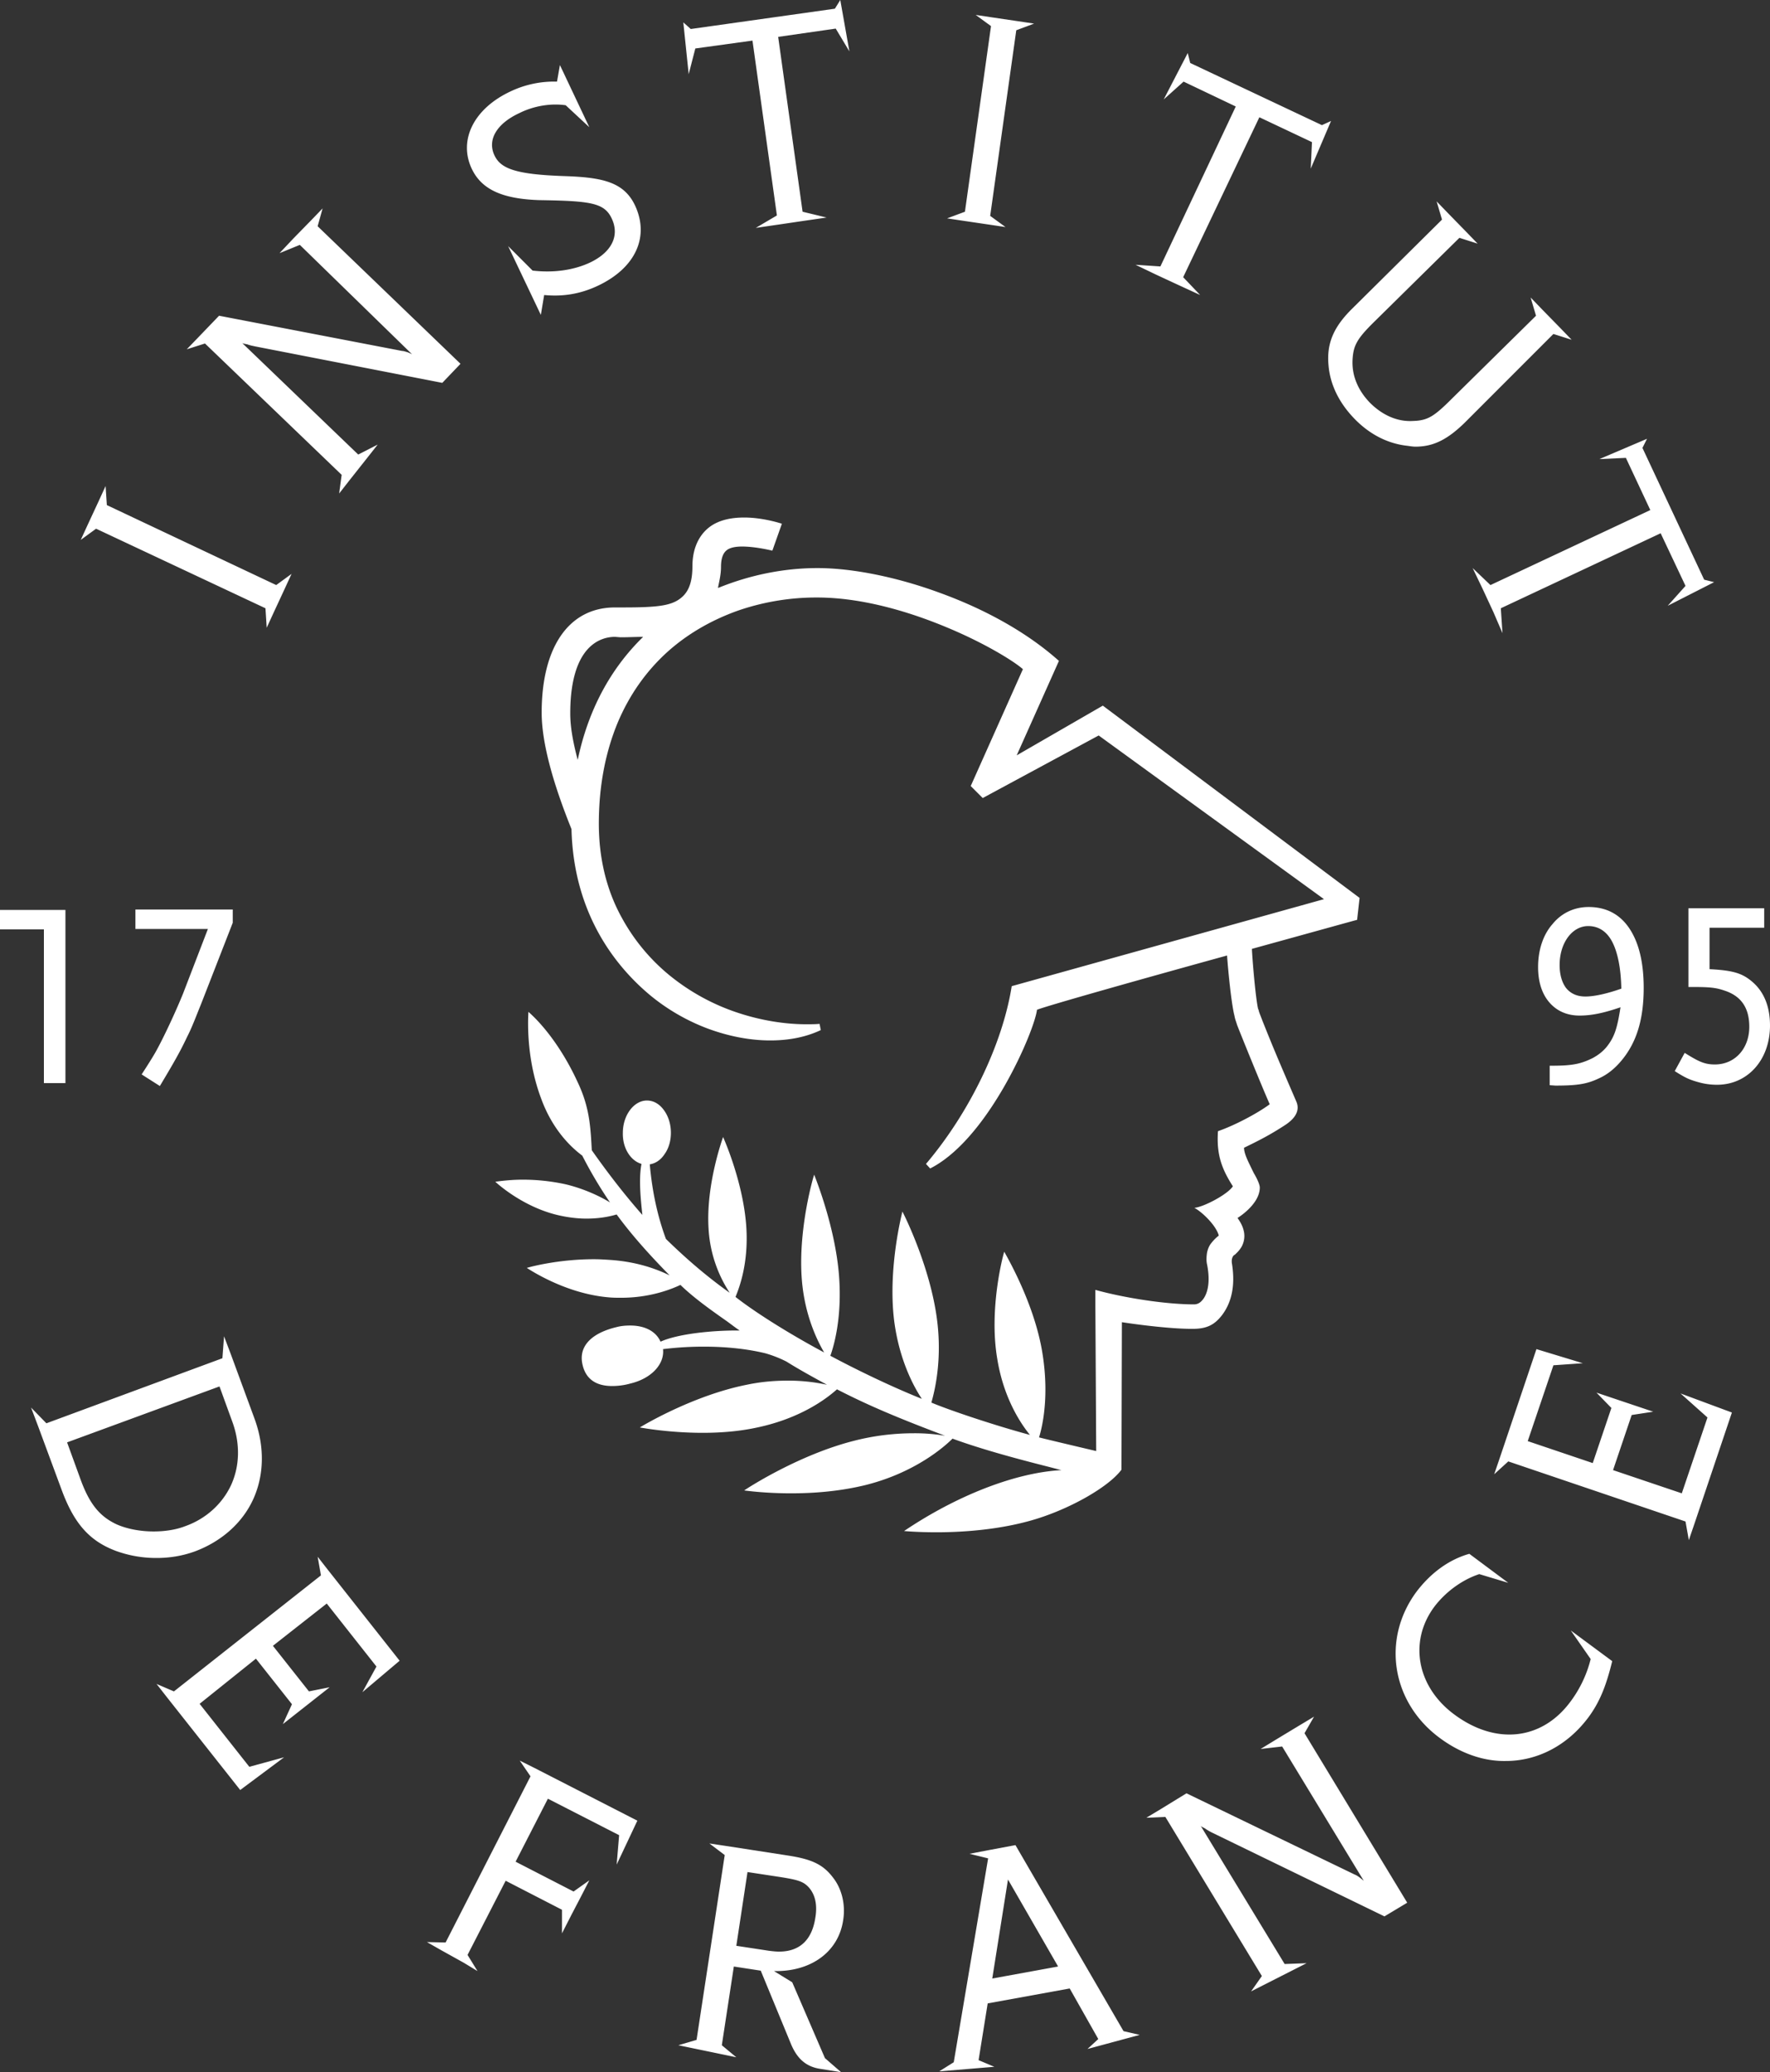 <svg xmlns="http://www.w3.org/2000/svg" viewBox="0 0 150 175.515"><rect x="0" y="0" width="150" height="175.515" fill="#333333" stroke="none"/><path d="M45.695 16.951c4.317.07 5.51.211 6.141 1.545.702 1.474 0 2.878-1.86 3.755-1.368.632-3.053.877-4.843.667l-2.07-2.071 2.772 5.826.28-1.685c1.475.14 2.984-.035 4.598-.807 3.159-1.509 4.352-4.141 3.089-6.809-.948-1.965-2.773-2.35-5.966-2.456-4.142-.14-5.405-.632-5.932-1.755-.631-1.334.21-2.702 2.106-3.58 1.264-.632 2.702-.842 3.93-.667l2.001 1.86L47.45 5.51l-.246 1.404a8.589 8.589 0 00-3.966.842c-3.123 1.474-4.387 4.141-3.264 6.528.843 1.79 2.633 2.562 5.72 2.667zM28.955 40.22l-.212 1.58.878-1.124 1.334-1.684 1.052-1.334-1.65.842-9.826-9.44c.07.035.21.07.421.105.28.105.526.14.667.175l15.863 3.089 1.544-1.615-12.108-11.651.421-1.51-.982 1.018-1.51 1.545-1.158 1.228 1.72-.702 9.511 9.265c-.14-.07-.21-.105-.386-.175-.14-.035-.316-.106-.456-.106l-15.513-2.983-1.755 1.825-.982 1.018 1.544-.491L28.954 40.22zm-15.83 48.994c-.245.421-.596.983-1.122 1.79l1.544.983c1.263-2.106 1.755-2.984 2.316-4.177.386-.737.737-1.685 1.193-2.808l2.668-6.843v-1.123h-8.248v1.65h6.142l-2.106 5.474c-.597 1.474-1.684 3.826-2.386 5.054zm86.828-65.033l1.755.807-1.439-1.509 6.457-13.547 4.458 2.106-.105 2.246 1.72-4.036-.773.351-11.16-5.264-.21-.843-2.037 3.931 1.685-1.51 4.422 2.107-6.387 13.547-2.106-.14 1.755.842 1.965.912zm-77.457 27.34l.106 1.65.596-1.3.913-1.965.597-1.298-1.3.947-14.353-6.773-.106-1.615-.596 1.299-.913 1.965-.597 1.299 1.299-.948 14.354 6.739zm36.43-47.415l4.843-.667 2.07 14.81-1.79 1.054 1.931-.281 2.141-.316 1.93-.28-2.035-.492-2.07-14.81 4.878-.702 1.158 1.93L71.21 0l-.457.737-12.213 1.72-.632-.562.456 4.387.562-2.176zm24.883 14.916l1.404.21-1.299-.947 2.211-15.723L87.635 2l-1.405-.21-2.14-.316-1.404-.21 1.298.947-2.21 15.723-1.51.561 1.404.211 2.141.316zm28.779 11.933c.14 1.65.912 3.193 2.21 4.527 1.3 1.334 2.843 2.106 4.493 2.281.246.035.456.07.667.07 1.544 0 2.737-.631 4.176-2.035l7.51-7.51 1.545.49-.983-1.017-1.51-1.544-.982-1.018.457 1.544-7.125 7.02c-1.544 1.544-2.07 1.86-3.334 1.895-1.299.07-2.562-.492-3.615-1.545-1.053-1.088-1.544-2.351-1.474-3.65.07-1.228.386-1.79 1.93-3.299l7.125-7.019 1.544.491-.983-1.017-1.509-1.545-.983-1.017.457 1.544-7.581 7.51c-1.614 1.58-2.211 2.984-2.035 4.844zm22.356 58.68c-.948.456-1.615.632-3.404.632h-.211v1.65l.491.034c1.895 0 2.702-.14 3.72-.631.702-.316 1.334-.843 1.86-1.474 1.3-1.545 1.896-3.51 1.896-6.177 0-2.176-.421-3.86-1.229-5.054-.807-1.193-1.965-1.79-3.439-1.79-1.193 0-2.281.491-3.054 1.439-.807.912-1.228 2.21-1.228 3.65 0 1.228.316 2.246.948 2.983.631.737 1.509 1.123 2.562 1.123 1.017 0 2.035-.21 3.474-.702-.28 1.825-.526 2.527-1.158 3.334-.316.386-.702.702-1.228.983zm-.597-5.23c-.702 0-1.228-.245-1.614-.701-.351-.456-.562-1.123-.562-1.966 0-1.86 1.053-3.299 2.422-3.299.877 0 1.58.457 2.035 1.334.457.878.737 2.211.772 3.966-1.193.421-2.28.667-3.053.667zm5.51-41.202l-13.547 6.353-1.509-1.44.842 1.755.913 1.966.772 1.79-.14-2.106 13.546-6.353 2.106 4.458-1.509 1.684 3.931-2-.842-.211-5.23-11.16.387-.773-4.037 1.72 2.247-.105 2.07 4.422zm-53.802 113.08l-2.246.42-1.65.316 1.58.386-2.913 17.268-1.229.772 4.668-.386-1.334-.562.772-4.808 6.95-1.263 2.421 4.281-.913.843 4.423-1.194-1.369-.316-9.16-15.758zm-1.965 11.3l1.333-8.388 4.247 7.37-5.58 1.018zM3.72 91.706v.035h1.825V77.07H0v1.65h3.72v12.985zm131.083 48.818a10.1 10.1 0 01-1.72 3.615c-2.42 3.264-6.316 3.685-9.826 1.088-3.194-2.351-3.896-6.212-1.685-9.16 1.053-1.369 2.492-2.316 3.79-2.738l2.457.738-3.299-2.457c-1.755.491-3.299 1.65-4.492 3.229-2.948 4-2.106 9.335 1.965 12.353 1.79 1.334 3.756 2.001 5.616 1.966 2.632 0 5.194-1.264 7.019-3.72.983-1.334 1.509-2.738 2-4.738l-3.51-2.597 1.685 2.421zm13.758-57.312c-.877-.772-1.65-1.017-3.685-1.123v-3.51h4.633V76.93h-6.423v6.668h.14c1.615 0 2.141.035 2.948.316 1.37.456 2.071 1.44 2.071 3.054 0 1.86-1.228 3.193-2.913 3.193-.842 0-1.333-.21-2.562-.982l-.842 1.544c.877.561 1.263.737 2.035.947.492.14 1.018.211 1.545.211 2.597 0 4.492-2.106 4.492-5.019 0-1.579-.491-2.807-1.439-3.65zm-3.86 36.851l-2.176 6.423-5.826-1.966 1.579-4.668 1.825-.28-4.808-1.615 1.263 1.299-1.58 4.668-5.51-1.86 2.177-6.423 2.492-.175-3.931-1.194-3.124 9.266-.456 1.333 1.194-1.088 15.02 5.09.281 1.578.456-1.333 3.194-9.476-4.352-1.615 2.282 2.036zm-33.342 25.34l-1.228.736-1.86 1.123-1.44.878 1.826-.21 6.914 11.37c-.14-.105-.21-.175-.351-.28s-.316-.211-.421-.246l-14.25-6.879-2.175 1.334-1.228.737 1.614-.07 8.177 13.476-.912 1.299 4.703-2.387-1.86.07-7.125-11.721c.07.105.21.14.386.245.246.176.456.281.597.351l14.6 7.09 1.93-1.158-8.704-14.355.807-1.404zm-16.32-20.918l.036-12.494c1.825.28 4.317.562 5.86.562h.176c1.264 0 1.86-.422 2.422-1.123.842-1.088 1.158-2.527.877-4.352-.035-.176-.07-.562.176-.772l.07-.036c.14-.14.35-.315.561-.666.21-.386.281-.808.21-1.229-.104-.561-.35-.912-.56-1.228h.035c.702-.456 1.86-1.439 1.86-2.562 0-.28-.281-.842-.492-1.193l-.105-.21-.07-.141c-.281-.597-.667-1.299-.667-1.825 1.229-.597 2.211-1.088 3.545-1.966.877-.596 1.193-1.263.877-1.965-1.65-3.825-1.93-4.492-2.843-6.774l-.175-.456c-.07-.175-.14-.35-.175-.526l-.036-.07c-.21-.843-.491-4.212-.526-5.054v-.035c4.843-1.334 8.88-2.457 8.914-2.457l.21-1.86L93.46 59.768l-7.3 4.212 3.58-8.002c-3.264-2.913-7.265-4.738-10.072-5.756-3.615-1.333-7.406-2.105-10.389-2.105-2.878 0-5.756.596-8.423 1.684v-.07c.105-.526.246-1.088.246-1.72 0-1.053.386-1.333.526-1.439.246-.175.667-.28 1.264-.28 1.158 0 2.562.35 2.562.35l.807-2.28s-1.544-.527-3.194-.527c-1.193 0-2.14.246-2.843.737-.702.491-1.544 1.51-1.544 3.404 0 1.158-.246 1.966-.772 2.492-.842.842-2.036.983-5.16.983h-.631c-3.895 0-6.212 3.334-6.212 8.914 0 2.387.842 5.686 2.527 9.862.176 7.16 3.72 11.617 6.669 14.074a17.134 17.134 0 004.843 2.807c1.79.667 3.615 1.018 5.334 1.018 1.58 0 3.019-.28 4.282-.877l-.105-.527c-.351.035-.737.035-1.123.035-1.895 0-3.931-.35-5.826-.982a18.172 18.172 0 01-5.932-3.3 16.522 16.522 0 01-3.895-4.772c-1.299-2.352-1.93-5.054-1.93-7.932 0-3.194.56-6.072 1.614-8.599.983-2.316 2.386-4.316 4.211-5.966 1.685-1.509 3.685-2.667 5.932-3.474a20.41 20.41 0 016.738-1.123c4.071 0 8.212 1.368 10.985 2.527 3.3 1.368 5.756 2.913 6.458 3.544l-4.422 9.897 1.017 1.018 9.827-5.3 19.093 13.864-26.463 7.37c-.772 4.878-3.545 10.669-7.265 15.056l.351.386c1.474-.737 3.755-2.562 6.282-6.949 1.685-2.948 2.668-5.615 2.773-6.493.877-.35 9.23-2.702 16.109-4.597.035.666.35 4.106.632 5.124.035.245.14.491.21.737.07.21 2.07 5.159 2.773 6.738-1.088.807-3.053 1.825-4.387 2.281-.14 2.036.35 3.23 1.263 4.668-.42.667-2.457 1.755-3.264 1.825.667.351 1.86 1.51 2.07 2.351a3.56 3.56 0 00-.63.632c-.211.246-.352.632-.387.983-.035.316-.035.597.035.877.246 1.299.105 2.352-.386 2.948-.175.211-.386.386-.737.386-2.316 0-5.826-.526-8.353-1.228v1.404l.07 12.248c-.14-.035-4.035-.947-4.843-1.158.035-.14.983-2.878.281-7.16-.667-4.14-2.983-8.107-3.229-8.563-.035.035-1.333 4.703-.596 9.055.561 3.51 2.14 5.686 2.772 6.458-2.878-.772-6.773-2.07-8.353-2.738.281-.982.948-3.65.456-7.194-.596-4.317-2.667-8.529-2.912-8.985 0 .035-1.299 4.913-.667 9.476.421 2.948 1.474 5.124 2.316 6.387-2.808-1.123-5.86-2.632-7.756-3.65.246-.666 1.018-3.123.737-6.773-.316-4.071-1.93-8.107-2.105-8.564-.036.036-1.37 4.528-1.053 8.81.245 3.299 1.474 5.51 1.895 6.247-2.703-1.44-5.72-3.3-7.51-4.703.315-.772 1.122-2.843.912-5.966-.246-3.615-1.79-7.195-1.966-7.581 0 .035-1.474 4-1.228 7.791a11.03 11.03 0 001.79 5.405c-1.93-1.369-3.72-2.913-5.405-4.563-.702-1.895-1.158-3.965-1.369-6.317.492-.07.948-.386 1.264-.877.35-.492.526-1.123.526-1.79 0-.737-.21-1.404-.596-1.93-.386-.527-.878-.808-1.44-.808-1.087 0-2.035 1.229-2.035 2.738-.035 1.263.632 2.351 1.58 2.632-.246 1.263-.07 2.948.07 4.282v.035c-1.545-1.755-2.948-3.58-4.282-5.475-.105-1.93-.175-3.615-1.193-5.756-1.123-2.457-2.667-4.633-4.177-5.966-.07 1.158-.105 4.211 1.088 7.37.913 2.492 2.387 4.001 3.475 4.808a37.02 37.02 0 002.351 3.966c-.842-.526-2.28-1.193-3.79-1.544a17.033 17.033 0 00-3.615-.386c-.772 0-1.544.07-2.316.175.035.035 2.281 2.141 5.37 2.843.771.176 1.579.28 2.351.28.877 0 1.72-.104 2.562-.35 1.158 1.58 2.562 3.194 4.492 5.159-1.51-.737-3.123-1.158-4.878-1.299-.527-.035-1.018-.07-1.544-.07-2.878 0-5.23.597-5.686.737.035 0 3.159 2.176 6.95 2.492.35.035.701.035 1.052.035 2.527 0 4.352-.772 5.019-1.088 1.088 1.053 2.456 2.036 3.755 2.948.456.316.842.632 1.263.913h-.28c-2.071 0-4.949.28-6.423.947-.386-.877-1.334-1.368-2.562-1.368-.421 0-.807.035-1.193.14-1.018.246-1.79.632-2.281 1.123-.562.562-.773 1.264-.562 2.106.28 1.158 1.123 1.755 2.492 1.755.526 0 1.053-.07 1.544-.21 1.79-.422 2.913-1.65 2.773-2.914a27.81 27.81 0 013.51-.21c1.93 0 3.72.21 5.158.561a9.988 9.988 0 011.79.702c1.123.702 2.281 1.334 3.44 1.965a15.323 15.323 0 00-3.334-.35c-1.159 0-2.317.105-3.475.35-4.422.878-8.599 3.334-9.055 3.615 0 0 2.387.456 5.335.456 1.614 0 3.123-.14 4.457-.42 3.65-.738 5.896-2.352 6.914-3.265 2.457 1.264 4.878 2.317 9.16 3.931a15.63 15.63 0 00-2.632-.21c-1.72 0-3.404.21-5.054.631-4.598 1.158-8.88 3.896-9.335 4.212 0 0 1.684.245 3.965.245 2.352 0 4.457-.245 6.318-.701 4.211-1.053 6.703-3.264 7.37-3.931 2.492.912 5.51 1.72 8.142 2.386l1.088.281c-3.93.21-8.914 2.176-13.337 5.16.036 0 1.123.105 2.738.105 2.035 0 5.089-.176 7.967-.983 3.158-.878 6.598-2.808 7.72-4.317zm-46.08-60.12c-.421-1.578-.632-2.842-.632-3.93 0-5.86 2.667-6.493 3.79-6.493l.457.036c.737 0 1.369-.036 1.93-.036-2.808 2.738-4.668 6.248-5.545 10.424zM16.53 131.4c2.246-.842 4.036-2.421 4.949-4.457.912-2.036.947-4.422.105-6.739l-2-5.44-.597-1.579-.14 1.86-14.916 5.51-1.299-1.333.597 1.58 2 5.404c1.053 2.843 2.352 4.317 4.598 5.159a9.972 9.972 0 003.44.597c1.122 0 2.21-.176 3.263-.562zm-6.633-2.281c-1.439-.667-2.316-1.72-3.088-3.86l-1.124-3.089 12.916-4.738 1.123 3.088c.631 1.79.596 3.65-.14 5.265-.738 1.58-2.106 2.843-3.861 3.474-.807.316-1.755.456-2.702.456-1.123 0-2.247-.21-3.124-.596zm17.022 2.737l.28 1.58-12.459 9.827-1.474-.632.878 1.123 6.212 7.861 3.72-2.772-2.948.807-4.212-5.335 4.773-3.825 3.053 3.86-.772 1.685 3.966-3.123-1.755.35-3.053-3.86 4.562-3.58 4.212 5.335-1.193 2.176 3.158-2.668-6.071-7.686-.878-1.123zm39.834 25.305l-5.23-.808-1.404-.21 1.299.982-2.387 15.653-1.544.456 4.913 1.018-1.228-1.018 1.018-6.668 2.281.351 2.562 6.212c.527 1.264 1.299 1.93 2.492 2.106l1.755.28-1.37-1.192-2.772-6.423-1.544-.948h.176c3.053 0 5.3-1.684 5.685-4.316.21-1.299-.105-2.633-.842-3.58-.843-1.123-1.79-1.58-3.86-1.895zm2.35 5.229c-.28 1.93-1.333 2.913-3.088 2.913-.245 0-.561-.035-.842-.07l-2.773-.422.948-6.247 2.773.422c1.544.245 1.965.385 2.421.877.527.596.737 1.439.562 2.527zm-25.058-13.266l.913 1.333-7.195 14.074-1.58-.035 1.23.701 1.895 1.053 1.158.702-.843-1.368 3.23-6.283 4.772 2.457v2l.807-1.579.843-1.614.667-1.299-1.334.948-4.913-2.527 2.737-5.335 6.037 3.089-.21 2.492 1.754-3.72-8.704-4.458-1.264-.631z" fill="#fff"/></svg>